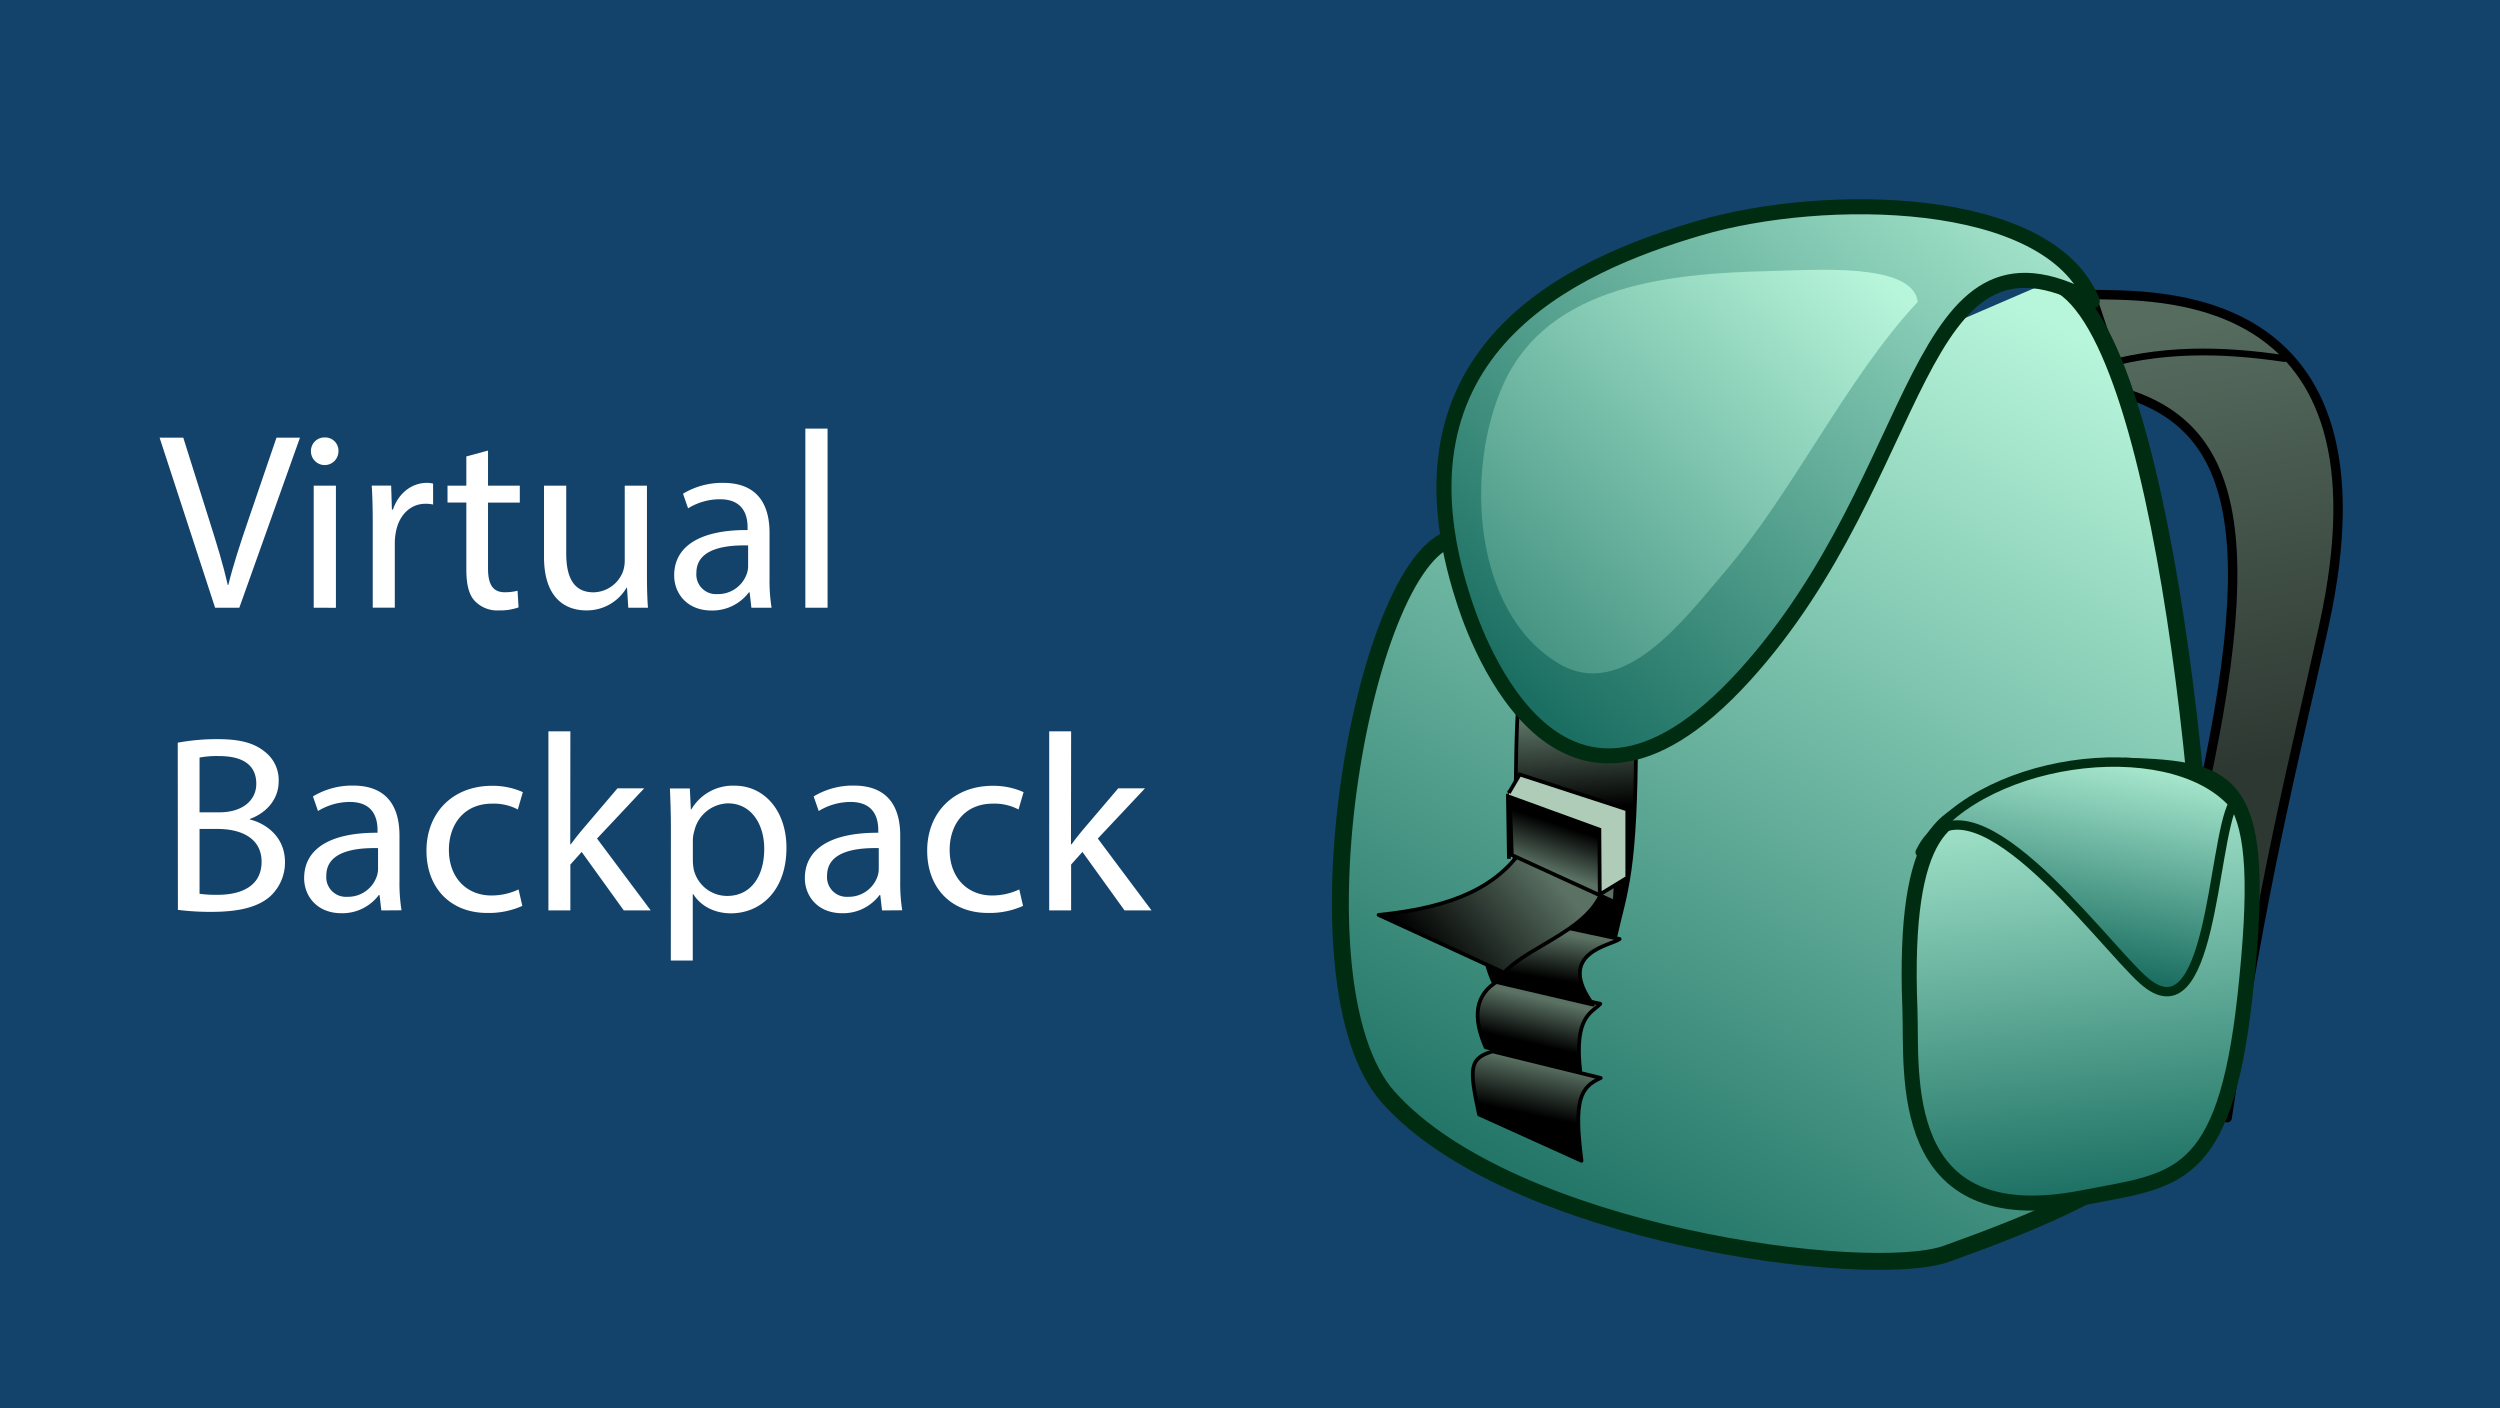 <svg xmlns="http://www.w3.org/2000/svg" xmlns:xlink="http://www.w3.org/1999/xlink" viewBox="0 0 664 374"><defs><style>.cls-1{fill:#13436b;}.cls-12,.cls-13,.cls-14,.cls-2,.cls-3,.cls-5,.cls-6,.cls-7,.cls-8{stroke:#000;}.cls-10,.cls-11,.cls-12,.cls-2,.cls-3,.cls-5,.cls-6,.cls-8{stroke-linecap:round;}.cls-11,.cls-12,.cls-2,.cls-5,.cls-6,.cls-8,.cls-9{stroke-linejoin:round;}.cls-11,.cls-2{stroke-width:2.5px;}.cls-10,.cls-11,.cls-12,.cls-13,.cls-14,.cls-15,.cls-2,.cls-4,.cls-5,.cls-6,.cls-7,.cls-8,.cls-9{fill-rule:evenodd;}.cls-2{fill:url(#linear-gradient);}.cls-3{fill:none;stroke-width:1.8px;}.cls-10,.cls-11,.cls-4,.cls-9{stroke:#002d12;}.cls-4{stroke-width:4.5px;fill:url(#linear-gradient-2);}.cls-5{fill:url(#linear-gradient-3);}.cls-6{fill:url(#linear-gradient-4);}.cls-7{fill:url(#linear-gradient-5);}.cls-8{fill:url(#linear-gradient-6);}.cls-10,.cls-9{stroke-width:4px;}.cls-9{fill:url(#linear-gradient-7);}.cls-10{fill:url(#linear-gradient-8);}.cls-11{fill:url(#linear-gradient-9);}.cls-12{fill:url(#linear-gradient-10);}.cls-13{fill:url(#linear-gradient-11);}.cls-14{fill:#afccb8;}.cls-15{fill:url(#linear-gradient-12);}.cls-16{fill:#fff;}</style><linearGradient id="linear-gradient" x1="1002.74" y1="-1480.24" x2="1023.96" y2="-1596.64" gradientTransform="matrix(1, 0, 0, -1, -421.42, -1394.48)" gradientUnits="userSpaceOnUse"><stop offset="0" stop-color="#566c5f"/><stop offset="1" stop-color="#2e3832"/></linearGradient><linearGradient id="linear-gradient-2" x1="-659.18" y1="-827.54" x2="-527.42" y2="-580.57" gradientTransform="matrix(1, 0, 0, -1, 1077.72, -492.36)" gradientUnits="userSpaceOnUse"><stop offset="0" stop-color="#1b6f62"/><stop offset="1" stop-color="#b8f6db"/></linearGradient><linearGradient id="linear-gradient-3" x1="-671.75" y1="-788.24" x2="-668.93" y2="-774.69" gradientTransform="matrix(1, 0, 0, -1, 1077.72, -492.36)" gradientUnits="userSpaceOnUse"><stop offset="0"/><stop offset="1" stop-color="#5a7163"/></linearGradient><linearGradient id="linear-gradient-4" x1="827.95" y1="-1671.5" x2="830.66" y2="-1659.8" gradientTransform="matrix(1, 0, 0, -1, -421.42, -1394.48)" xlink:href="#linear-gradient-3"/><linearGradient id="linear-gradient-5" x1="-659.98" y1="-707.14" x2="-661.4" y2="-683.74" xlink:href="#linear-gradient-3"/><linearGradient id="linear-gradient-6" x1="832.14" y1="-1654.32" x2="834.03" y2="-1642.31" gradientTransform="matrix(1, 0, 0, -1, -421.42, -1394.48)" xlink:href="#linear-gradient-3"/><linearGradient id="linear-gradient-7" x1="-682.17" y1="-667.82" x2="-541.49" y2="-511.39" xlink:href="#linear-gradient-2"/><linearGradient id="linear-gradient-8" x1="-518.6" y1="-810.21" x2="-531.07" y2="-689.29" xlink:href="#linear-gradient-2"/><linearGradient id="linear-gradient-9" x1="-532.85" y1="-747.76" x2="-521.21" y2="-686.5" xlink:href="#linear-gradient-2"/><linearGradient id="linear-gradient-10" x1="-697.65" y1="-747.4" x2="-668.75" y2="-721.93" xlink:href="#linear-gradient-3"/><linearGradient id="linear-gradient-11" x1="-661.1" y1="-712.23" x2="-664.98" y2="-724.06" xlink:href="#linear-gradient-3"/><linearGradient id="linear-gradient-12" x1="782.13" y1="-1592.95" x2="909.38" y2="-1457.01" gradientTransform="matrix(1, 0, 0, -1, -421.42, -1394.48)" xlink:href="#linear-gradient-2"/></defs><g id="Layer_2" data-name="Layer 2"><g id="Video_Banners" data-name="Video Banners"><g id="Virtual_Backpack" data-name="Virtual Backpack"><rect class="cls-1" width="664" height="374"/><g id="backpack"><g id="layer1"><path id="path3476" class="cls-2" d="M591.53,296.87c9.58-64,17.46-93.27,25.69-130.65,20.14-91.46-46.05-87.56-61.84-88l8.71,26.13c34,10.2,37.36,45.77,13.5,137.18"/><path id="path3639" class="cls-3" d="M555.82,97.85c17.83-5.63,34.77-5,50.95-2.62"/><path id="path3468" class="cls-4" d="M387.06,142.7c-24.4,2.4-45.52,118.4-18.24,148.82C401.57,328.05,496.34,340.34,517,333c46-16.44,67.88-29.76,69.21-56.88,2-40.36-10.8-191.57-41.33-201.56"/><path id="path3478" class="cls-5" d="M420.05,308.31,392.83,296c-2.69-12.54-2.54-14.87,3.59-16.76l28.74,7.07C419.59,288.81,418,292.29,420.05,308.31Z"/><path id="path3480" class="cls-6" d="M419.72,284.57l-25.15-6.42c-3.47-8-2.89-14,3.37-17.64l27.11,6.1C422.86,269,418,269.75,419.72,284.57Z"/><path id="path3484" class="cls-7" d="M434.53,194.86c0,36.94-2.73,41.62-5.56,54.11l-27.54-6.32c1.81-14.66.34-55.08,2.72-61.19Z"/><path id="path3482" class="cls-8" d="M423.09,266.82l-26.56-6.2c-3.47-8-3.11-14.14,3.16-17.75l30.48,6.53C428.08,251.14,412.91,252.87,423.09,266.82Z"/><path id="path3470" class="cls-9" d="M555.7,80c-47.78-26.19-43.86,46.15-92.46,99.54-51,56-73.13-16-74.53-20.32-21.57-66.4,28.84-88.73,62.67-98.65C484.26,50.93,544.1,51.33,555.7,80Z"/><path id="path3472" class="cls-10" d="M530.68,214.34c-13.09.1-25.31,4.94-23.41,53.58.66,16.85-4.22,60,45.89,50.2,24.43-4.77,37.66-3.71,43.11-53.58,6.3-57.7-2.67-60.42-31.72-61.29"/><path id="path3474" class="cls-11" d="M510,226.35c12.31-25.39,47.54,23.42,59.13,33.87,18.3,16.51,18.41-36.24,24-46.8C575.73,194.06,523.86,201.37,510,226.35Z"/><path id="path3488" class="cls-12" d="M426.14,234.7c-2.6,12-19.63,16.08-26.67,23.63L366.15,243c20.23-2,31.87-7.71,38.65-18.18"/><path id="path3490" class="cls-13" d="M430.17,216.09l-1.3,23.51-27.33-12.52-.6-16.48Z"/><path id="path3486" class="cls-14" d="M400.75,210.6l2.88-4.91L432.21,215v18.1l-7.31,4.47-.11-17.23-24.28-8.84.26,16.6"/><path id="path3492" class="cls-15" d="M469.78,72c-25.44.64-58.2,3.32-70.36,29.79-10.58,23.06-8.18,61,14.64,74.49,17.09,10.11,33.4-12,43.59-23.86,18.92-22.08,32.28-51.32,51.7-72.25C508.05,69.62,481.94,71.73,469.78,72Z"/></g></g><path class="cls-16" d="M57.13,161.41,42.39,116.25h6.29l7,22.25c1.94,6.09,3.62,11.59,4.82,16.88h.14c1.27-5.22,3.15-10.92,5.16-16.82l7.63-22.31h6.24L63.56,161.41Z"/><path class="cls-16" d="M89.89,119.87a3.65,3.65,0,0,1-7.3,0,3.58,3.58,0,0,1,3.68-3.68A3.5,3.5,0,0,1,89.89,119.87Zm-6.57,41.54V129h5.9v32.43Z"/><path class="cls-16" d="M99,139.1c0-3.82-.07-7.1-.27-10.12h5.16l.2,6.37h.27c1.47-4.36,5-7.1,9-7.1a6.07,6.07,0,0,1,1.67.2V134a9,9,0,0,0-2-.2c-4.15,0-7.1,3.15-7.9,7.57a15.91,15.91,0,0,0-.27,2.75v17.28H99Z"/><path class="cls-16" d="M129.62,119.67V129h8.44v4.49h-8.44V151c0,4,1.14,6.3,4.42,6.3a13.23,13.23,0,0,0,3.42-.4l.27,4.42a14.45,14.45,0,0,1-5.23.8,8.18,8.18,0,0,1-6.37-2.48c-1.67-1.74-2.27-4.62-2.27-8.44V133.47h-5V129h5v-7.77Z"/><path class="cls-16" d="M171.83,152.57c0,3.35.07,6.3.27,8.84h-5.23l-.33-5.29h-.14a12.21,12.21,0,0,1-10.72,6c-5.09,0-11.19-2.82-11.19-14.2V129h5.9v18c0,6.16,1.87,10.32,7.23,10.32a8.54,8.54,0,0,0,7.78-5.36,8.73,8.73,0,0,0,.53-3V129h5.9Z"/><path class="cls-16" d="M199.57,161.41l-.47-4.08h-.2a12.11,12.11,0,0,1-9.92,4.82c-6.57,0-9.92-4.62-9.92-9.31,0-7.84,7-12.13,19.5-12.06v-.67c0-2.68-.74-7.51-7.37-7.51a16.2,16.2,0,0,0-8.44,2.41l-1.34-3.88a20.15,20.15,0,0,1,10.65-2.88c9.92,0,12.33,6.76,12.33,13.26v12.13a44.83,44.83,0,0,0,.54,7.77Zm-.87-16.55c-6.44-.13-13.74,1-13.74,7.31a5.21,5.21,0,0,0,5.56,5.62,8.08,8.08,0,0,0,7.84-5.42,6.27,6.27,0,0,0,.34-1.88Z"/><path class="cls-16" d="M213.9,113.84h5.9v47.57h-5.9Z"/><path class="cls-16" d="M47.21,197.26a56.18,56.18,0,0,1,10.65-.94c5.83,0,9.58,1,12.4,3.28a9.48,9.48,0,0,1,3.75,8c0,4.35-2.88,8.17-7.64,9.91v.14c4.29,1.07,9.32,4.62,9.32,11.32a12.2,12.2,0,0,1-3.82,9c-3.15,2.88-8.24,4.22-15.62,4.22a67.9,67.9,0,0,1-9-.53ZM53,215.75h5.29c6.17,0,9.78-3.22,9.78-7.57,0-5.3-4-7.37-9.91-7.37a25.15,25.15,0,0,0-5.16.4Zm0,21.64a31.19,31.19,0,0,0,4.89.27c6,0,11.59-2.21,11.59-8.78,0-6.16-5.29-8.71-11.66-8.71H53Z"/><path class="cls-16" d="M101.28,241.81l-.47-4.08h-.2a12.09,12.09,0,0,1-9.92,4.82c-6.56,0-9.91-4.62-9.91-9.31,0-7.84,7-12.13,19.49-12.06v-.67c0-2.68-.73-7.51-7.37-7.51a16.2,16.2,0,0,0-8.44,2.41l-1.34-3.88a20.15,20.15,0,0,1,10.65-2.88c9.92,0,12.33,6.76,12.33,13.26V234a45.84,45.84,0,0,0,.54,7.77Zm-.87-16.55c-6.43-.13-13.74,1-13.74,7.31a5.21,5.21,0,0,0,5.56,5.62,8.08,8.08,0,0,0,7.84-5.42,6.27,6.27,0,0,0,.34-1.88Z"/><path class="cls-16" d="M138.73,240.61a21.8,21.8,0,0,1-9.31,1.87c-9.78,0-16.15-6.63-16.15-16.55s6.83-17.22,17.42-17.22a19.62,19.62,0,0,1,8.18,1.68L137.53,215a13.62,13.62,0,0,0-6.84-1.55c-7.44,0-11.46,5.5-11.46,12.27,0,7.5,4.83,12.12,11.26,12.12a16.74,16.74,0,0,0,7.24-1.61Z"/><path class="cls-16" d="M151.46,224.26h.13c.81-1.14,1.95-2.55,2.89-3.69L164,209.38h7.1l-12.53,13.34,14.27,19.09h-7.16l-11.19-15.54-3,3.35v12.19h-5.83V194.24h5.83Z"/><path class="cls-16" d="M178.19,220c0-4.15-.13-7.5-.26-10.59h5.29l.27,5.57h.13a12.73,12.73,0,0,1,11.52-6.3c7.84,0,13.74,6.63,13.74,16.48,0,11.66-7.1,17.42-14.74,17.42-4.29,0-8-1.88-10-5.09H184v17.62h-5.83Zm5.83,8.64a13.77,13.77,0,0,0,.27,2.42,9.1,9.1,0,0,0,8.84,6.9c6.24,0,9.85-5.1,9.85-12.53,0-6.5-3.41-12.06-9.64-12.06a9.42,9.42,0,0,0-8.92,7.3,9.64,9.64,0,0,0-.4,2.41Z"/><path class="cls-16" d="M234.27,241.81l-.47-4.08h-.2a12.09,12.09,0,0,1-9.91,4.82c-6.57,0-9.92-4.62-9.92-9.31,0-7.84,7-12.13,19.5-12.06v-.67c0-2.68-.74-7.51-7.37-7.51a16.21,16.21,0,0,0-8.45,2.41l-1.34-3.88a20.16,20.16,0,0,1,10.66-2.88c9.91,0,12.33,6.76,12.33,13.26V234a45.9,45.9,0,0,0,.53,7.77Zm-.87-16.55c-6.43-.13-13.73,1-13.73,7.31a5.21,5.21,0,0,0,5.56,5.62,8.08,8.08,0,0,0,7.84-5.42,6.25,6.25,0,0,0,.33-1.88Z"/><path class="cls-16" d="M271.72,240.61a21.76,21.76,0,0,1-9.31,1.87c-9.78,0-16.15-6.63-16.15-16.55s6.84-17.22,17.42-17.22a19.62,19.62,0,0,1,8.18,1.68L270.52,215a13.62,13.62,0,0,0-6.84-1.55c-7.43,0-11.45,5.5-11.45,12.27,0,7.5,4.82,12.12,11.25,12.12a16.74,16.74,0,0,0,7.24-1.61Z"/><path class="cls-16" d="M284.45,224.26h.14c.8-1.14,1.94-2.55,2.88-3.69L297,209.38h7.11l-12.53,13.34,14.27,19.09h-7.17l-11.19-15.54-3,3.35v12.19h-5.82V194.24h5.82Z"/></g></g></g></svg>